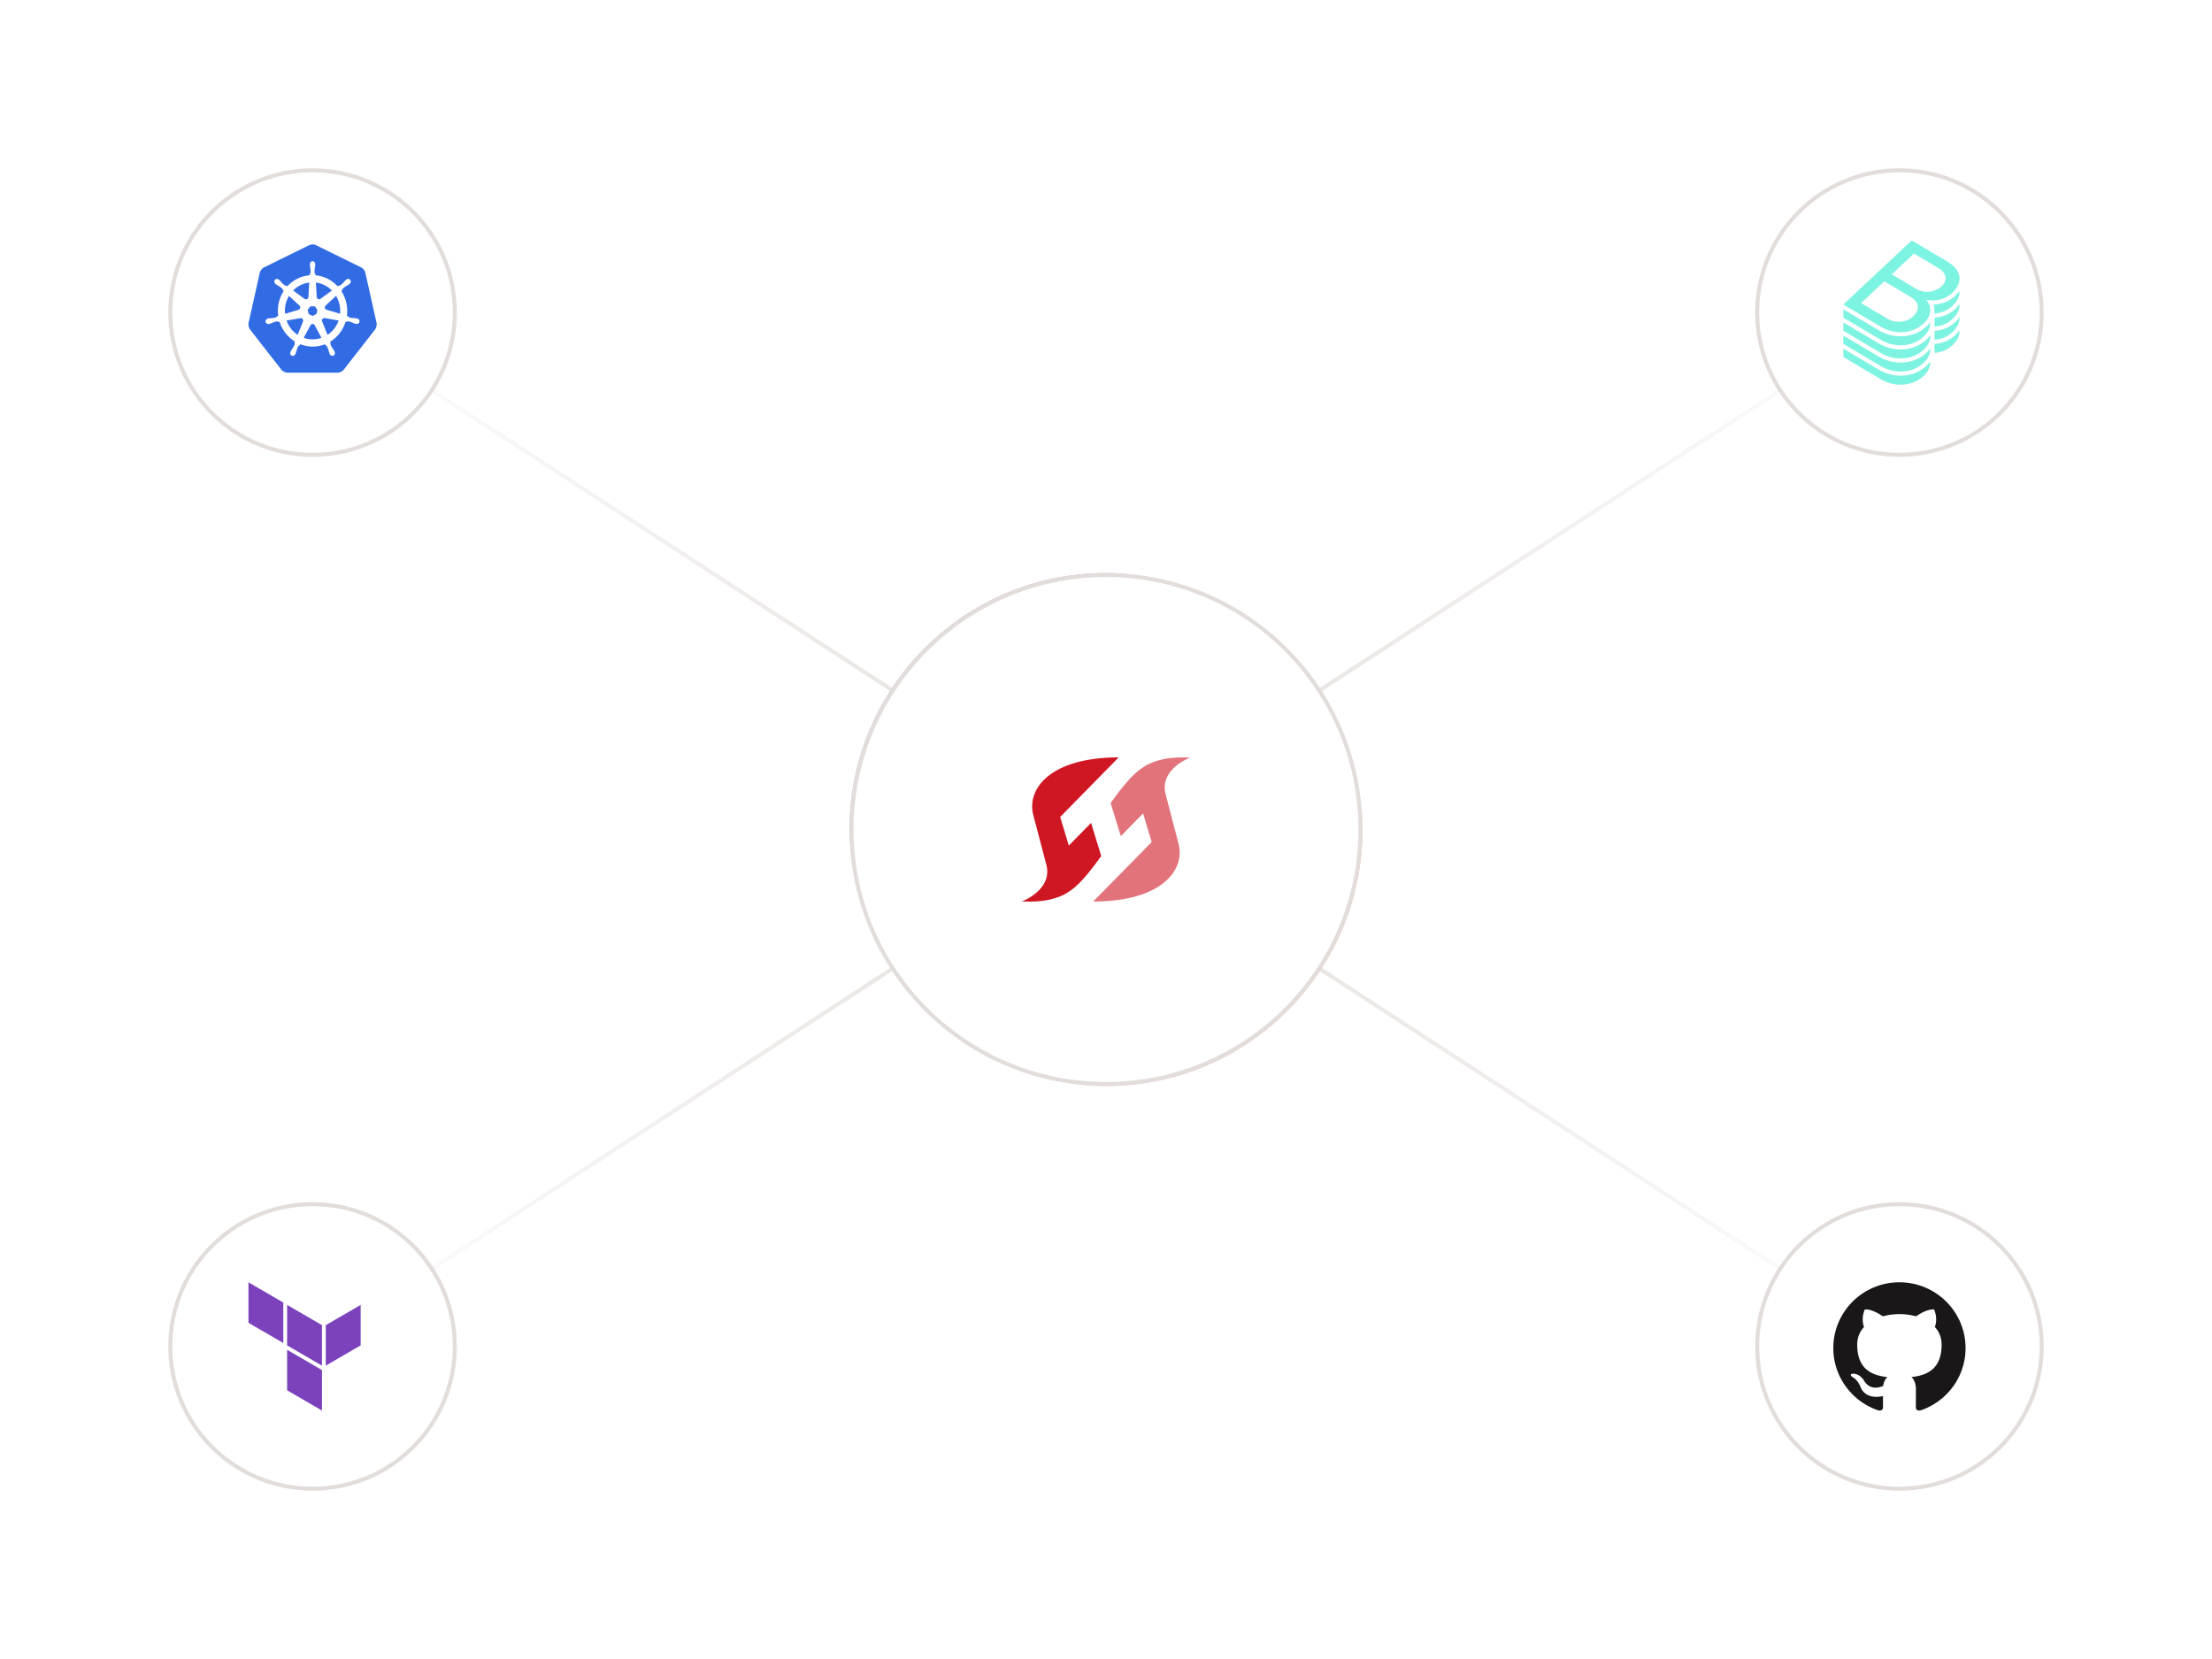 <svg xmlns="http://www.w3.org/2000/svg" width="552" height="414" fill="none"><path stroke="url(#a)" d="M474 78 78 336"/><path stroke="url(#b)" d="m78 78 396 258"/><g filter="url(#c)"><rect width="128" height="128" x="212" y="143" fill="url(#d)" fill-opacity=".2" rx="64"/></g><g filter="url(#e)"><rect width="128" height="128" x="212" y="143" fill="url(#f)" fill-opacity=".2" rx="64"/></g><circle cx="276" cy="207" r="63.5" fill="#fff" stroke="#E2DDDA"/><circle cx="78" cy="78" r="35.5" fill="#fff" stroke="#E2DDDA"/><circle cx="474" cy="336" r="35.5" fill="#fff" stroke="#E2DDDA"/><circle cx="474" cy="78" r="35.5" fill="#fff" stroke="#E2DDDA"/><g clip-path="url(#g)"><path fill="#7DF3E1" d="M486.039 73.95a6.899 6.899 0 0 0 1.353-1.064c.247-.246.475-.51.682-.788.211-.284.392-.587.543-.905.206-.434.333-.9.374-1.378.128-1.629-.86-3.248-3.061-4.555L477.063 60l-10.334 9.68L460 75.985l9.333 5.537a9.75 9.75 0 0 0 4.963 1.379c2.142 0 4.194-.74 5.708-2.159 1.647-1.542 2.193-3.538 1.178-5.198a4.19 4.19 0 0 0-.585-.745c.545.12 1.102.18 1.66.18h.013a7.458 7.458 0 0 0 2.664-.486 7.11 7.11 0 0 0 1.105-.541Zm-8.641 5.025c-1.661 1.556-4.331 1.784-6.506.496l-6.457-3.832 5.797-5.43 6.566 3.896c2.366 1.402 2.236 3.337.6 4.87Zm.767-6.907-6.071-3.604 5.535-5.188 5.961 3.538c2.23 1.32 2.519 3.108.907 4.62a5.312 5.312 0 0 1-6.332.634Zm2.566 15.962c-1.682 1.576-3.967 2.444-6.435 2.444a10.812 10.812 0 0 1-5.508-1.529L460 83.735v2.073l9.333 5.538a9.75 9.75 0 0 0 4.963 1.38c2.142 0 4.194-.741 5.708-2.16 1.107-1.036 1.719-2.279 1.691-3.485v-.15a7.353 7.353 0 0 1-.964 1.103v-.004Zm0-3.276c-1.682 1.575-3.967 2.443-6.435 2.443a10.822 10.822 0 0 1-5.508-1.528L460 80.459v2.074l9.333 5.538a9.753 9.753 0 0 0 4.963 1.38c2.142 0 4.194-.74 5.708-2.159 1.107-1.037 1.719-2.28 1.691-3.487v-.15a7.353 7.353 0 0 1-.964 1.104v-.005Zm0-3.277c-1.682 1.576-3.967 2.444-6.435 2.444a10.822 10.822 0 0 1-5.508-1.528L460 77.185v2.073l9.333 5.538a9.75 9.75 0 0 0 4.963 1.379c2.142 0 4.194-.74 5.708-2.158 1.107-1.037 1.719-2.28 1.691-3.486v-.153a7.18 7.18 0 0 1-.964 1.105v-.006Zm7.193 2.163a8.183 8.183 0 0 1-5.173 2.172v2.249a7.092 7.092 0 0 0 4.446-1.88c1.203-1.124 1.817-2.361 1.805-3.582v-.184a8.051 8.051 0 0 1-1.078 1.23v-.005Zm-7.193 7.663c-1.682 1.576-3.967 2.444-6.435 2.444a10.813 10.813 0 0 1-5.508-1.53L460 87.01v2.074l9.333 5.537A9.752 9.752 0 0 0 474.296 96c2.142 0 4.194-.74 5.708-2.158 1.107-1.037 1.719-2.28 1.691-3.486v-.15a7.213 7.213 0 0 1-.964 1.103v-.006Zm7.37-17.655c-.058.058-.116.116-.176.173a8.085 8.085 0 0 1-.914.727 7.95 7.95 0 0 1-.997.588 8.257 8.257 0 0 1-2.255.732 8.577 8.577 0 0 1-1.217.132 4.5 4.5 0 0 1 .107.411c.072.332.105.67.098 1.008v.812h.005a7.395 7.395 0 0 0 2.178-.466 6.984 6.984 0 0 0 2.268-1.413c.069-.065.129-.131.194-.197.247-.246.475-.509.682-.788a5.44 5.44 0 0 0 .543-.902c.206-.436.331-.904.371-1.382.008-.104.017-.208.016-.311v-.17a9.391 9.391 0 0 1-.193.26 8.14 8.14 0 0 1-.71.786Zm0 6.546c-.059.06-.112.119-.172.177a8.186 8.186 0 0 1-5.173 2.172v2.241a7.09 7.09 0 0 0 4.446-1.88 6.18 6.18 0 0 0 1.415-1.89 4.01 4.01 0 0 0 .371-1.38c.008-.105.017-.208.016-.313v-.183c-.063.09-.125.18-.195.27-.218.276-.455.54-.708.786Zm0-3.276c-.059.059-.112.118-.172.176a8.007 8.007 0 0 1-.913.727 8.344 8.344 0 0 1-4.26 1.443v2.244a7.096 7.096 0 0 0 4.446-1.88c.069-.064.129-.13.194-.196.247-.246.475-.51.682-.788.209-.284.39-.587.539-.904a4.01 4.01 0 0 0 .371-1.382c.008-.104.017-.208.016-.311v-.185c-.063.09-.125.181-.195.27-.218.278-.455.54-.708.788v-.002Z"/></g><circle cx="78" cy="336" r="35.5" fill="#fff" stroke="#E2DDDA"/><path fill="#CF1723" d="m274.812 213.623-2.537-8.271-5.563 5.661-2.147-7.139L279.172 189c-17.015 0-22.968 7.799-21.342 14.308l3.221 12.233c1.692 5.755-4.392 8.742-6.051 9.434 3.221.094 5.726-.063 7.971-.755 4.294-1.163 7.124-4.025 11.841-10.597Z"/><path fill="#CF1723" d="M290.949 198.466c-1.692-5.755 4.392-8.742 6.051-9.434-3.22-.095-5.726.063-7.97.754-4.327 1.164-7.158 4.026-11.875 10.598l2.538 8.271 5.563-5.661 2.147 7.139-14.607 14.842c17.015 0 22.968-7.798 21.341-14.308l-3.188-12.201Z" opacity=".6"/><path fill="#326CE5" d="M77.89 61.003a2.087 2.087 0 0 0-.816.212l-11.125 5.479a2.179 2.179 0 0 0-1.151 1.475l-2.745 12.306a2.223 2.223 0 0 0 .41 1.84l7.7 9.867c.2.255.453.461.74.603.289.142.604.215.924.215l12.348-.003a2.097 2.097 0 0 0 1.663-.817l7.698-9.868a2.22 2.22 0 0 0 .411-1.84l-2.75-12.306a2.194 2.194 0 0 0-.41-.872 2.136 2.136 0 0 0-.74-.603L78.92 61.215a2.089 2.089 0 0 0-1.032-.212Z"/><path fill="#fff" d="M78 65.19c-.368 0-.666.342-.666.763l.001.019c0 .057-.003.126-.001.176.008.243.06.429.09.653.057.478.104.875.075 1.244a.752.752 0 0 1-.217.355l-.015.29a8.51 8.51 0 0 0-5.555 2.752 11.225 11.225 0 0 1-.24-.175c-.12.017-.24.054-.396-.04-.298-.206-.57-.492-.898-.835-.15-.165-.259-.321-.438-.48-.04-.036-.102-.085-.148-.122a.778.778 0 0 0-.464-.18.634.634 0 0 0-.53.242c-.23.296-.156.75.163 1.012l.01.007c.044.037.098.084.138.114.19.145.363.219.552.333.399.254.729.464.99.717.103.113.12.31.134.396l.214.197a9.097 9.097 0 0 0-1.359 6.19l-.279.084c-.073.098-.177.252-.286.298-.342.111-.728.152-1.194.202-.218.019-.407.008-.638.053-.051.01-.122.03-.178.043l-.006.001-.01.003c-.392.098-.645.47-.563.836.08.366.464.589.86.501l.009-.001.013-.005c.055-.012.124-.026.172-.04.228-.062.393-.154.598-.235.44-.163.805-.3 1.16-.352.149-.012.305.094.383.14l.29-.052a8.885 8.885 0 0 0 3.84 4.941l-.12.3c.043.116.091.273.059.388-.13.345-.35.71-.603 1.116-.122.188-.247.334-.357.548-.026.052-.06.13-.085.185-.171.378-.046.812.283.975.33.164.741-.009.919-.387l.001-.001v-.002c.026-.053.062-.124.083-.174.094-.223.126-.414.192-.63.176-.455.273-.934.516-1.232.066-.082.174-.113.286-.144l.151-.282a8.364 8.364 0 0 0 6.145.016l.142.264c.115.039.24.058.34.213.182.32.306.697.457 1.154.067.215.1.406.194.629.021.05.057.122.082.176.178.38.59.553.92.389.33-.164.455-.598.284-.976-.025-.054-.06-.133-.087-.184-.11-.215-.235-.36-.357-.547-.252-.407-.461-.744-.59-1.09-.054-.178.009-.289.05-.404-.024-.03-.078-.198-.11-.278 1.842-1.12 3.2-2.91 3.839-4.976.086.014.236.04.284.05.1-.067.192-.156.373-.141.355.053.72.189 1.16.352.206.08.37.174.599.237.048.014.117.026.172.038l.012.005.01.001c.395.088.779-.135.86-.501.08-.367-.171-.739-.564-.836-.057-.014-.138-.036-.193-.047-.232-.045-.42-.034-.639-.053-.466-.05-.851-.091-1.194-.202-.14-.056-.239-.227-.287-.298l-.269-.08a9.128 9.128 0 0 0-1.387-6.177l.236-.218c.01-.123.001-.252.125-.389.262-.253.592-.463.99-.717.19-.115.364-.188.554-.333.043-.032.101-.084.146-.121.32-.263.393-.716.164-1.012-.23-.296-.674-.324-.993-.062-.046.037-.107.086-.148.122-.179.158-.29.315-.44.48-.328.343-.6.63-.898.837-.129.077-.318.05-.404.045l-.253.186c-1.444-1.56-3.41-2.558-5.527-2.752a16.645 16.645 0 0 1-.016-.306c-.087-.086-.191-.159-.218-.344-.029-.369.02-.766.076-1.245.03-.223.082-.41.09-.652.003-.055 0-.135 0-.195 0-.421-.299-.763-.666-.763Zm-.834 5.323-.198 3.6-.014.008a.595.595 0 0 1-.586.579.572.572 0 0 1-.346-.116l-.006.003-2.864-2.093a6.802 6.802 0 0 1 4.014-1.98Zm1.669 0a6.837 6.837 0 0 1 3.99 1.983l-2.846 2.08-.01-.005a.576.576 0 0 1-.806-.112.612.612 0 0 1-.128-.35l-.002-.002-.198-3.594Zm-6.722 3.326 2.615 2.41-.002.015c.236.212.27.579.074.833a.586.586 0 0 1-.305.207l-.003.012-3.352.997a7.242 7.242 0 0 1 .973-4.474Zm11.754.001a7.358 7.358 0 0 1 1.003 4.46l-3.369-.999-.003-.015a.607.607 0 0 1-.417-.718.603.603 0 0 1 .187-.321l-.002-.008 2.601-2.399Zm-6.404 2.596h1.072l.665.858-.239 1.07-.962.477-.964-.478-.24-1.07.668-.857Zm3.435 2.935a.566.566 0 0 1 .135.01l.006-.007 3.467.605a7.044 7.044 0 0 1-2.776 3.594l-1.346-3.351.004-.006a.614.614 0 0 1 .285-.784.572.572 0 0 1 .225-.06Zm-5.824.015a.592.592 0 0 1 .564.47.616.616 0 0 1-.033.373l.01.014-1.332 3.316a7.071 7.071 0 0 1-2.767-3.569l3.437-.6.006.006a.581.581 0 0 1 .115-.01Zm2.904 1.453a.591.591 0 0 1 .538.318h.013l1.694 3.156c-.22.076-.446.141-.677.195a6.69 6.69 0 0 1-3.758-.2l1.69-3.149h.004a.586.586 0 0 1 .496-.32Z"/><path fill="#191717" fill-rule="evenodd" d="M474 319.995c-9.116 0-16.5 7.343-16.5 16.408 0 7.252 4.73 13.396 11.284 15.572.82.151 1.124-.353 1.124-.796 0-.393-.01-1.42-.02-2.79-4.589.987-5.561-2.196-5.561-2.196-.75-1.893-1.833-2.397-1.833-2.397-1.5-1.017.111-.997.111-.997 1.651.121 2.532 1.692 2.532 1.692 1.469 2.508 3.859 1.783 4.801 1.36.152-1.058.578-1.783 1.044-2.196-3.667-.413-7.516-1.823-7.516-8.108 0-1.793.638-3.253 1.702-4.402-.173-.413-.74-2.085.162-4.341 0 0 1.387-.443 4.537 1.682a16.124 16.124 0 0 1 4.133-.554c1.398 0 2.816.192 4.133.554 3.15-2.125 4.537-1.682 4.537-1.682.902 2.256.335 3.928.162 4.341 1.054 1.149 1.692 2.609 1.692 4.402 0 6.305-3.859 7.685-7.536 8.098.588.504 1.124 1.511 1.124 3.042 0 2.196-.02 3.958-.02 4.502 0 .444.294.947 1.135.786 6.553-2.176 11.273-8.32 11.273-15.562 0-9.075-7.384-16.418-16.5-16.418Z" clip-rule="evenodd"/><path fill="#7B42BC" fill-rule="evenodd" d="M62 320v10.102l8.696 5.051v-10.102L62 320Zm18.348 10.688-8.696-5.051v10.102l8.696 5.051v-10.102ZM90 335.739l-8.7 5.051v-10.102l8.7-5.051v10.102ZM80.348 352l-8.696-5.051v-10.102l8.696 5.051V352Z" clip-rule="evenodd"/><defs><linearGradient id="a" x1="474" x2="78" y1="78" y2="336" gradientUnits="userSpaceOnUse"><stop stop-color="#E2DDDA" stop-opacity="0"/><stop offset=".501" stop-color="#E2DDDA"/><stop offset="1" stop-color="#E2DDDA" stop-opacity="0"/></linearGradient><linearGradient id="b" x1="78" x2="474" y1="78" y2="336" gradientUnits="userSpaceOnUse"><stop stop-color="#E2DDDA" stop-opacity="0"/><stop offset=".501" stop-color="#E2DDDA"/><stop offset="1" stop-color="#E2DDDA" stop-opacity="0"/></linearGradient><linearGradient id="d" x1="212" x2="317.709" y1="143" y2="143" gradientUnits="userSpaceOnUse"><stop stop-color="#422B99"/><stop offset=".193" stop-color="#791B96"/><stop offset=".365" stop-color="#A3008B"/><stop offset=".568" stop-color="#C5007B"/><stop offset=".755" stop-color="#E00066"/><stop offset="1" stop-color="#FF5300"/></linearGradient><linearGradient id="f" x1="212" x2="317.709" y1="143" y2="143" gradientUnits="userSpaceOnUse"><stop stop-color="#422B99"/><stop offset=".193" stop-color="#791B96"/><stop offset=".365" stop-color="#A3008B"/><stop offset=".568" stop-color="#C5007B"/><stop offset=".755" stop-color="#E00066"/><stop offset="1" stop-color="#FF5300"/></linearGradient><filter id="c" width="384" height="384" x="84" y="15" color-interpolation-filters="sRGB" filterUnits="userSpaceOnUse"><feFlood flood-opacity="0" result="BackgroundImageFix"/><feBlend in="SourceGraphic" in2="BackgroundImageFix" result="shape"/><feGaussianBlur result="effect1_foregroundBlur_113_2381" stdDeviation="64"/></filter><filter id="e" width="212" height="212" x="170" y="101" color-interpolation-filters="sRGB" filterUnits="userSpaceOnUse"><feFlood flood-opacity="0" result="BackgroundImageFix"/><feBlend in="SourceGraphic" in2="BackgroundImageFix" result="shape"/><feGaussianBlur result="effect1_foregroundBlur_113_2381" stdDeviation="21"/></filter><clipPath id="g"><path fill="#fff" d="M460 60h29v36h-29z"/></clipPath></defs></svg>